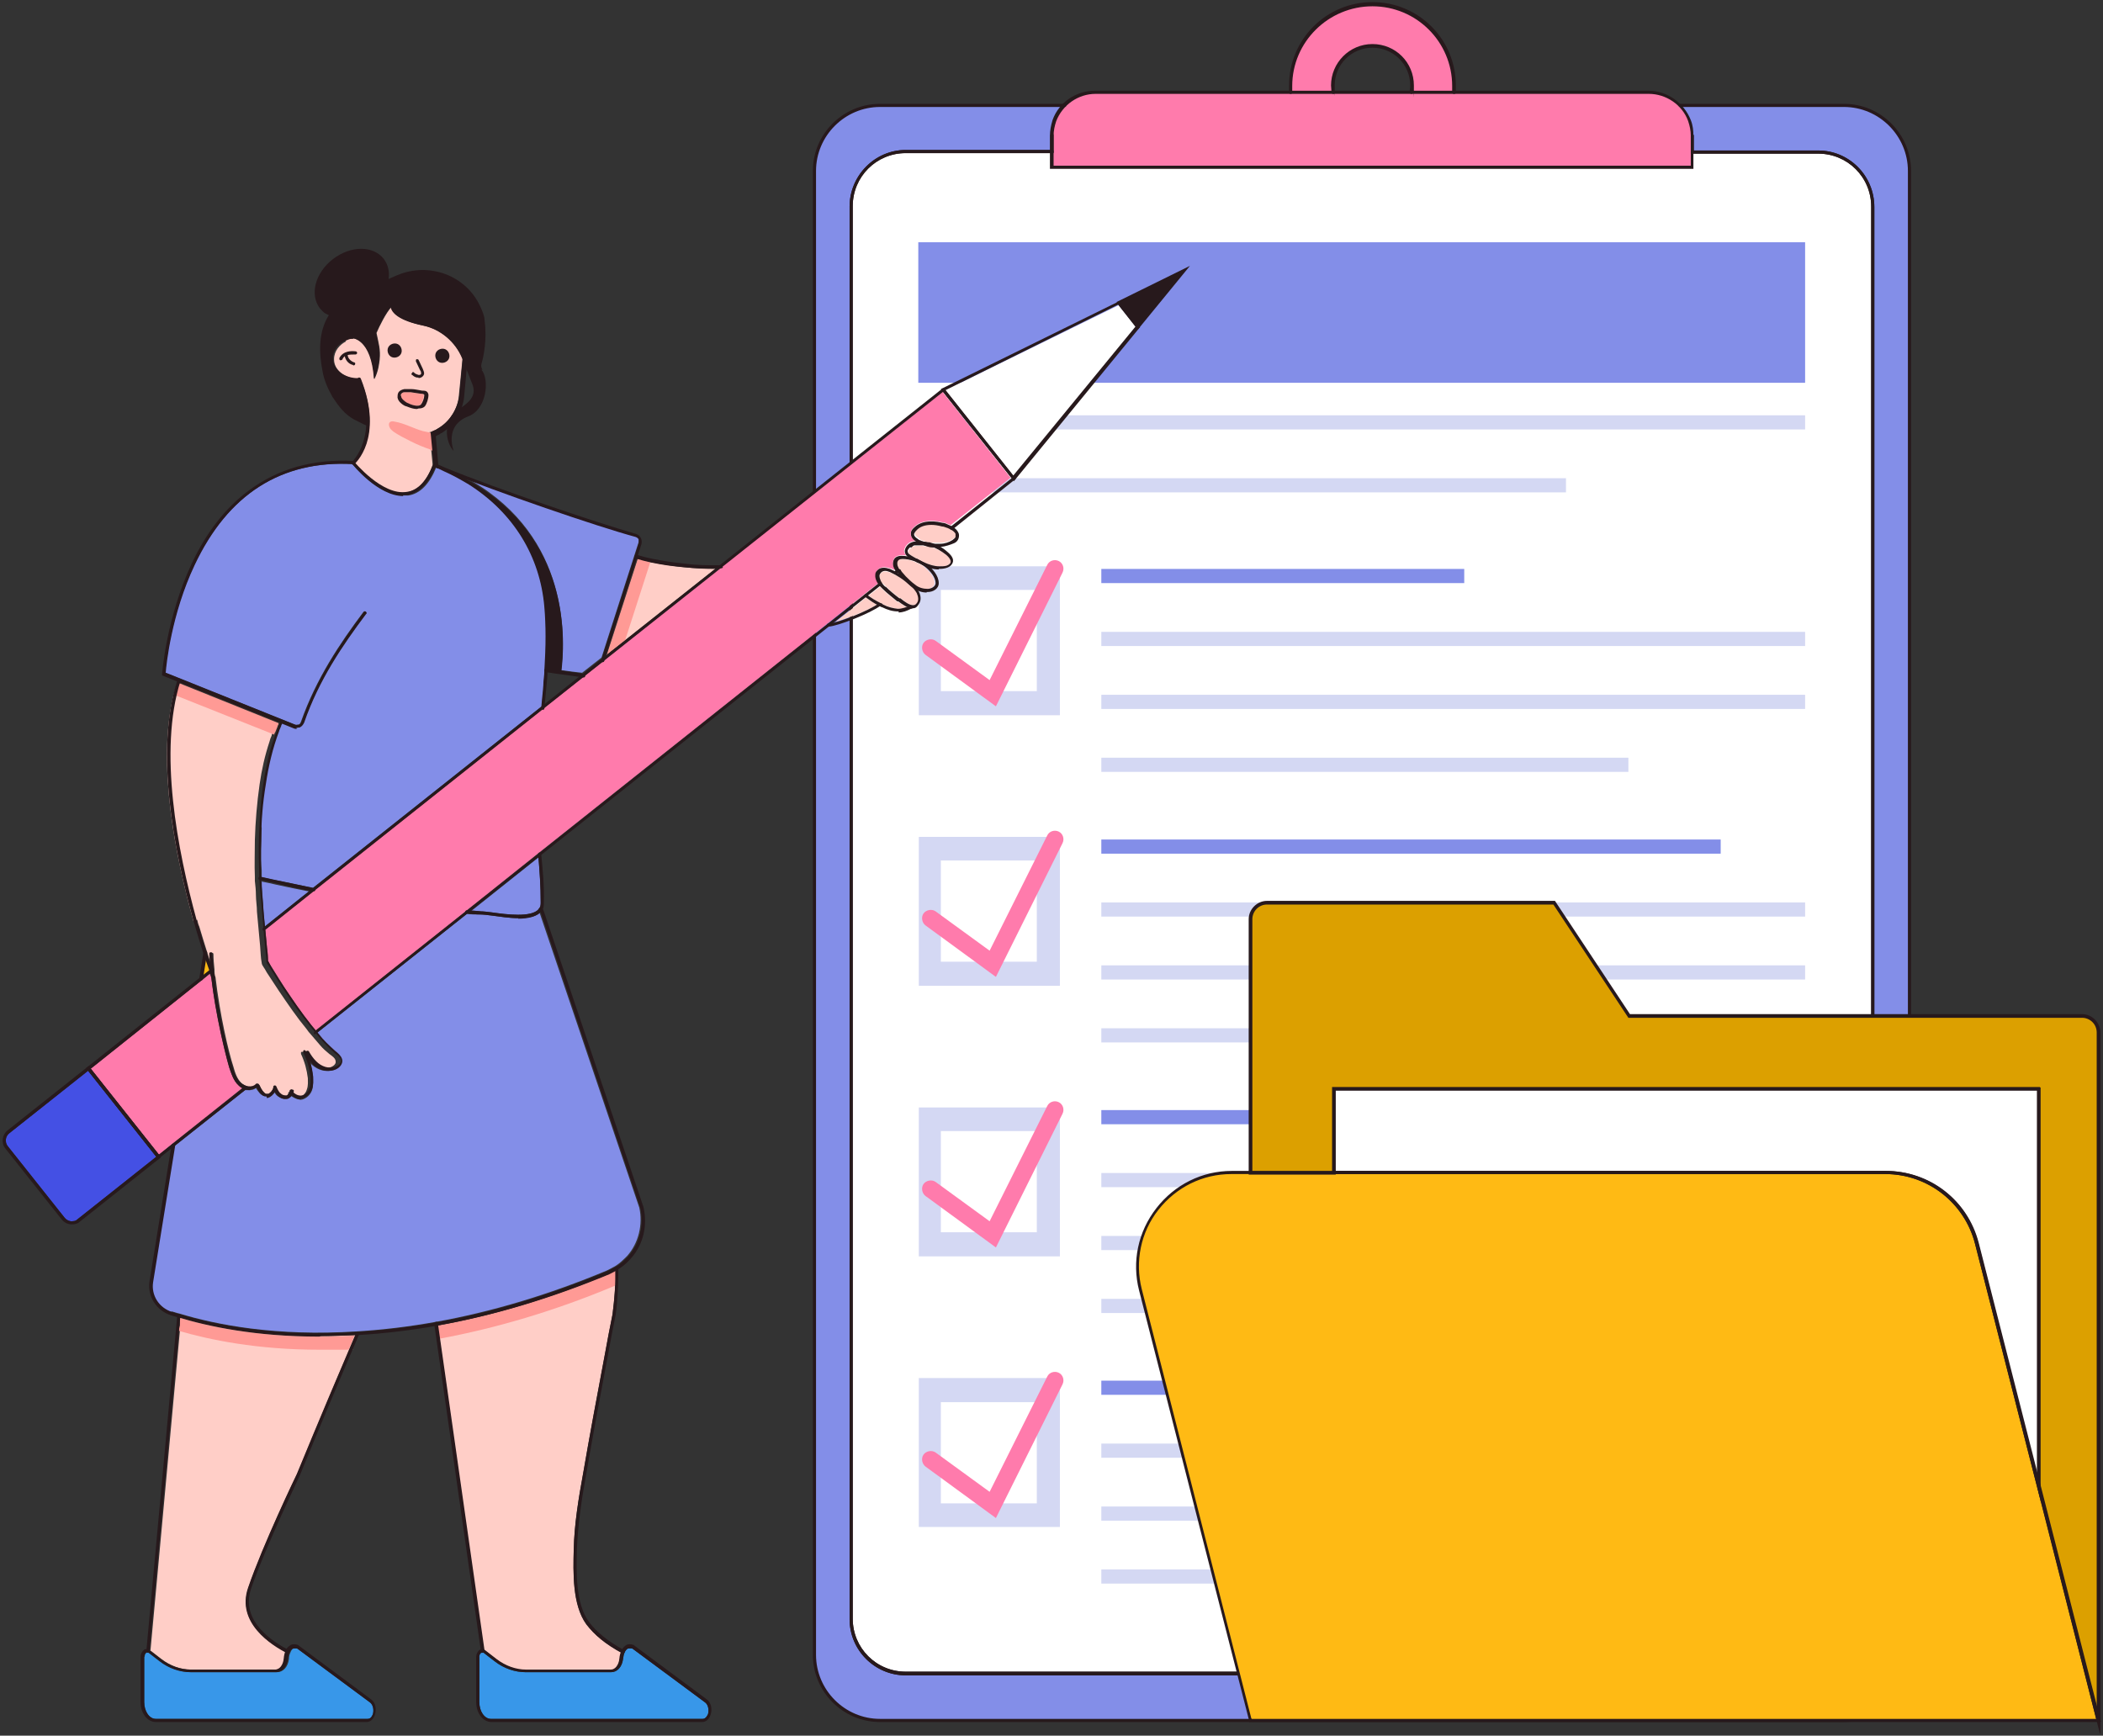 <?xml version="1.0" encoding="UTF-8"?>
<svg id="_圖層_2" data-name=" 圖層 2" xmlns="http://www.w3.org/2000/svg" version="1.1" viewBox="0 0 401 331">
  <rect x="0" y="0" width="401" height="331" fill="#333333" stroke="none"/>
  <defs>
    <style>
      .cls-1 {
        fill: #3897e9;
      }

      .cls-1, .cls-2, .cls-3, .cls-4, .cls-5, .cls-6, .cls-7, .cls-8, .cls-9, .cls-10, .cls-11 {
        stroke-width: 0px;
      }

      .cls-2 {
        fill: #27191c;
      }

      .cls-3 {
        fill: #4450e4;
      }

      .cls-4 {
        fill: #dca000;
      }

      .cls-5 {
        fill: #838ee8;
      }

      .cls-6 {
        fill: #ffcec7;
      }

      .cls-7 {
        fill: #fff;
      }

      .cls-8 {
        fill: #ff7bac;
      }

      .cls-9 {
        fill: #ffba14;
      }

      .cls-10 {
        fill: #ff9a95;
      }

      .cls-11 {
        fill: #d4d8f3;
      }
    </style>
  </defs>
  <g id="_圖層_1-2" data-name=" 圖層 1-2">
    <g>
      <g>
        <g>
          <g>
            <path class="cls-7" d="M357.1,39.4v269.4c0,5.8-4.7,10.4-10.4,10.4h-174c-5.8,0-10.4-4.7-10.4-10.4V39.4c0-5.8,4.7-10.4,10.4-10.4h174c5.8,0,10.4,4.7,10.4,10.4Z"/>
            <rect class="cls-5" x="175.1" y="46.2" width="169.1" height="26.8"/>
            <path class="cls-5" d="M351.6,20.1h-183.8c-6.9,0-12.5,5.6-12.5,12.5v283c0,6.9,5.6,12.5,12.5,12.5h183.8c6.9,0,12.5-5.6,12.5-12.5V32.6c0-6.9-5.6-12.5-12.5-12.5ZM321.9,23.1l.8,5.9h24c5.8,0,10.4,4.7,10.4,10.4v269.4c0,5.8-4.7,10.4-10.4,10.4h-174c-5.8,0-10.4-4.7-10.4-10.4V39.4c0-5.8,4.7-10.4,10.4-10.4h27.9l.9-5.9h120.4Z"/>
          </g>
          <path class="cls-8" d="M322.7,25.9v6h-122.1v-6c0-1,.2-2,.5-2.9,1.2-3.2,4.2-5.4,7.8-5.4h105.5c3.6,0,6.6,2.3,7.8,5.4.3.9.5,1.9.5,2.9Z"/>
          <path class="cls-8" d="M261.6.7c-8.6,0-15.6,7-15.6,15.6s7,15.6,15.6,15.6,15.6-7,15.6-15.6-7-15.6-15.6-15.6ZM261.6,23.8c-4.2,0-7.5-3.4-7.5-7.5s3.4-7.5,7.5-7.5,7.5,3.4,7.5,7.5-3.4,7.5-7.5,7.5Z"/>
          <g>
            <g>
              <path class="cls-11" d="M202.1,136.4h-26.9v-28.4h26.9v28.4ZM179.4,131.8h18.3v-19.3h-18.3v19.3Z"/>
              <path class="cls-8" d="M189.9,134.7l-13.4-9.8c-.7-.5-.9-1.6-.4-2.3.5-.7,1.6-.9,2.3-.4l10.3,7.5,11-22c.4-.8,1.4-1.1,2.2-.7.8.4,1.1,1.4.7,2.2l-12.7,25.5h0Z"/>
            </g>
            <rect class="cls-5" x="210" y="108.5" width="69.2" height="2.7"/>
            <rect class="cls-11" x="210" y="120.5" width="134.2" height="2.7"/>
            <rect class="cls-11" x="210" y="132.5" width="134.2" height="2.7"/>
            <rect class="cls-11" x="210" y="144.5" width="100.5" height="2.7"/>
          </g>
          <g>
            <g>
              <path class="cls-11" d="M202.1,188h-26.9v-28.4h26.9v28.4ZM179.4,183.4h18.3v-19.3h-18.3v19.3Z"/>
              <path class="cls-8" d="M189.9,186.3l-13.4-9.8c-.7-.5-.9-1.6-.4-2.3.5-.7,1.6-.9,2.3-.4l10.3,7.5,11-22c.4-.8,1.4-1.1,2.2-.7.8.4,1.1,1.4.7,2.2l-12.7,25.5h0Z"/>
            </g>
            <rect class="cls-5" x="210" y="160.1" width="118.1" height="2.7"/>
            <rect class="cls-11" x="210" y="172.1" width="134.2" height="2.7"/>
            <rect class="cls-11" x="210" y="184.1" width="134.2" height="2.7"/>
            <rect class="cls-11" x="210" y="196.1" width="74.1" height="2.7"/>
          </g>
          <g>
            <g>
              <path class="cls-11" d="M202.1,239.6h-26.9v-28.4h26.9v28.4ZM179.4,235h18.3v-19.3h-18.3v19.3Z"/>
              <path class="cls-8" d="M189.9,237.9l-13.4-9.8c-.7-.5-.9-1.6-.4-2.3.5-.7,1.6-.9,2.3-.4l10.3,7.5,11-22c.4-.8,1.4-1.1,2.2-.7.8.4,1.1,1.4.7,2.2l-12.7,25.5h0Z"/>
            </g>
            <rect class="cls-5" x="210" y="211.7" width="118.1" height="2.7"/>
            <rect class="cls-11" x="210" y="223.7" width="134.2" height="2.7"/>
            <rect class="cls-11" x="210" y="235.7" width="134.2" height="2.7"/>
            <rect class="cls-11" x="210" y="247.7" width="74.1" height="2.7"/>
          </g>
          <g>
            <g>
              <path class="cls-11" d="M202.1,291.2h-26.9v-28.4h26.9v28.4ZM179.4,286.7h18.3v-19.3h-18.3v19.3Z"/>
              <path class="cls-8" d="M189.9,289.5l-13.4-9.8c-.7-.5-.9-1.6-.4-2.3.5-.7,1.6-.9,2.3-.4l10.3,7.5,11-22c.4-.8,1.4-1.1,2.2-.7.8.4,1.1,1.4.7,2.2l-12.7,25.5h0Z"/>
            </g>
            <rect class="cls-5" x="210" y="263.3" width="118.1" height="2.7"/>
            <rect class="cls-11" x="210" y="275.3" width="134.2" height="2.7"/>
            <rect class="cls-11" x="210" y="287.3" width="134.2" height="2.7"/>
            <rect class="cls-11" x="210" y="299.3" width="74.1" height="2.7"/>
          </g>
          <g>
            <rect class="cls-11" x="175.1" y="79.2" width="169.1" height="2.7"/>
            <rect class="cls-11" x="175.1" y="91.2" width="123.5" height="2.7"/>
          </g>
        </g>
        <g>
          <g>
            <path class="cls-2" d="M346.7,319.5h-174c-5.9,0-10.7-4.8-10.7-10.7V39.4c0-5.9,4.8-10.8,10.7-10.8h27.9c.2,0,.3.1.3.3s-.1.3-.3.3h-27.9c-5.6,0-10.1,4.5-10.1,10.1v269.4c0,5.6,4.5,10.1,10.1,10.1h174c5.6,0,10.1-4.5,10.1-10.1V39.4c0-5.6-4.5-10.1-10.1-10.1h-24c-.2,0-.3-.1-.3-.3s.1-.3.3-.3h24c5.9,0,10.7,4.8,10.7,10.8v269.4c0,5.9-4.8,10.7-10.7,10.7h0Z"/>
            <path class="cls-2" d="M351.6,328.4h-183.8c-7.1,0-12.8-5.8-12.8-12.8V32.6c0-7.1,5.8-12.8,12.8-12.8h35.2c.2,0,.3.1.3.3s-.1.3-.3.3h-35.2c-6.7,0-12.2,5.5-12.2,12.2v283c0,6.7,5.5,12.2,12.2,12.2h183.8c6.7,0,12.2-5.5,12.2-12.2V32.6c0-6.7-5.5-12.2-12.2-12.2h-31.2c-.2,0-.3-.1-.3-.3s.1-.3.3-.3h31.2c7.1,0,12.8,5.8,12.8,12.8v283c0,7.1-5.8,12.8-12.8,12.8h0Z"/>
            <path class="cls-2" d="M346.7,319.5h-174c-5.9,0-10.7-4.8-10.7-10.7V39.4c0-5.9,4.8-10.8,10.7-10.8h27.6v-2.8c0-.2.1-.3.3-.3s.3.1.3.3v3.4h-28.2c-5.6,0-10.1,4.5-10.1,10.1v269.4c0,5.6,4.5,10.1,10.1,10.1h174c5.6,0,10.1-4.5,10.1-10.1V39.4c0-5.6-4.5-10.1-10.1-10.1h-24.3v-3.4c0-.2.1-.3.3-.3s.3.1.3.3v2.8h23.7c5.9,0,10.7,4.8,10.7,10.8v269.4c0,5.9-4.8,10.7-10.7,10.7h0Z"/>
          </g>
          <path class="cls-2" d="M323,32.2h-122.8v-6.3c0-1,.2-2,.5-3,1.2-3.4,4.5-5.6,8.1-5.6h105.5c3.6,0,6.8,2.3,8.1,5.6.4,1,.5,2,.5,3v6.3h0ZM200.9,31.6h121.5v-5.7c0-1-.2-1.9-.5-2.8-1.1-3.1-4.2-5.2-7.5-5.2h-105.5c-3.3,0-6.3,2.1-7.5,5.2-.3.9-.5,1.8-.5,2.8v5.7h0Z"/>
          <path class="cls-2" d="M254.2,17.9c-.1,0-.3-.1-.3-.3,0-.4-.1-.9-.1-1.3,0-4.3,3.5-7.9,7.9-7.9s7.9,3.5,7.9,7.9,0,.9-.1,1.3c0,.2-.2.3-.4.3-.2,0-.3-.2-.3-.4,0-.4.1-.8.1-1.2,0-4-3.2-7.2-7.2-7.2s-7.2,3.2-7.2,7.2,0,.8.1,1.2c0,.2,0,.3-.3.4h0ZM277.2,17.9h0c-.2,0-.3-.2-.3-.3,0-.4,0-.8,0-1.2,0-8.4-6.8-15.2-15.2-15.2s-15.3,6.8-15.3,15.2,0,.8,0,1.2c0,.2-.1.3-.3.3s-.3-.1-.3-.3c0-.4,0-.9,0-1.3,0-8.8,7.1-15.9,15.9-15.9s15.9,7.1,15.9,15.9,0,.9,0,1.3c0,.2-.1.3-.3.3h0Z"/>
        </g>
      </g>
      <g>
        <g>
          <path class="cls-1" d="M27.5,316v8.6c0,1.8,1,3.2,2.2,3.2h40.4c.7,0,.9-.7,1-.9.2-.7.1-1.7-.5-2.2l-13.9-10.3c-.3-.1-.6,0-.8,0l.2.2h0s0,0,0,0h0s-.2-.2-.2-.2c-.2.1-.4.4-.5.7-.2.4-.3.8-.3,1.3-.2,1.5-1.1,2.5-2.3,2.5h-16.2c0,0,0,0,0,0-2.1,0-4.2-.7-6-2.1l-2.2-1.7s0,0-.1,0c0,0-.2,0-.3,0-.2,0-.4.4-.4.8h0Z"/>
          <path class="cls-1" d="M91.4,316v8.6c0,1.8,1,3.2,2.2,3.2h40.4c.6,0,.9-.7,1-.9.2-.7.1-1.7-.5-2.2l-13.9-10.3c-.4-.1-.7,0-.9,0-.5.3-.8,1-.9,2-.2,1.5-1.1,2.5-2.3,2.5h-16.2c0,0,0,0,0,0-2.1,0-4.2-.7-6-2.1l-2.2-1.7c-.1,0-.2-.1-.4,0-.2,0-.4.4-.4.8h0Z"/>
          <path class="cls-6" d="M28.6,314.7s0,0,0,0l2.2,1.7c1.7,1.3,3.7,2,5.6,2h16.2c.8,0,1.5-.9,1.7-2.1,0-.5.1-.9.3-1.2-3.1-1.6-9.5-5.8-7.2-12.4,2.8-8.2,9.2-21.5,9.3-21.7,3.4-8.2,7.1-17.1,10-23.8.2-.4.3-.7.5-1.1.2-.5.4-1,.6-1.5-2.3.1-4.6.2-6.7.2-11.8,0-20.8-1.8-26.6-3.6v1.5c-.1,0-.2,1.1-.2,1.1l-5.6,60.9h0Z"/>
          <path class="cls-5" d="M89.7,91.7s0,0,0,0c0,0,0,0,.2,0,0,0,0,0,0,0,18.6,10.8,17.9,29.8,17.1,36.1,1.5.2,2.9.4,4,.5l3.7-2.9,7.1-22.1c0-.2,0-.5,0-.7-.1-.2-.3-.4-.6-.5-6.3-1.7-21-6.7-31.4-10.6h0Z"/>
          <path class="cls-6" d="M115.6,124.9l3.6-2.8,17.2-13.6c-1.9,0-3.8-.1-5.6-.3-2.1-.2-4.2-.5-6.2-.9-.2,0-.3,0-.5-.1-.8-.2-1.6-.4-2.4-.6l-5.9,18.3h0Z"/>
          <path class="cls-5" d="M89.9,173.7c.6,0,1.2,0,1.8.1.5,0,1.3.1,2.1.2,2.8.4,7.5,1,8.9-.6h0c0,0,0,0,0,0,0-.1.1-.2.2-.3.2-.3.2-.7.2-1.1,0-2.8-.2-5.6-.4-8.5l-12.8,10.2h0Z"/>
          <path class="cls-3" d="M1.5,218.6l10.8,13.6c.3.4.7.6,1.2.7.5,0,.9,0,1.3-.4l15-11.9-13-16.4-15,11.9c-.4.3-.6.7-.7,1.2,0,.5,0,.9.4,1.3h0Z"/>
          <polygon class="cls-7" points="180.3 74.4 192.4 89.7 193.3 90.7 216.6 62.3 213.3 58.2 180.3 74.4"/>
          <path class="cls-8" d="M17.3,203.8l13,16.4,2.6-2.1,13.3-10.6c-.3-.1-.5-.3-.7-.5-1-.9-1.4-2.3-1.8-3.4-.8-2.8-2.6-10.1-3.4-17.1l-.3-.8-1.6,1.3-21.2,16.9h0Z"/>
          <path class="cls-5" d="M49.9,157.9c-.1,2.7-.2,5.4,0,8.1,0,.4,0,.9,0,1.3,1.1.2,2.1.5,2.9.6,2.4.5,4.7,1,6.9,1.4l43.6-34.6c.1-1.3.3-2.7.4-4.1,0-.9.2-1.9.2-2.8h0c.3-4.8.3-8.6,0-12.1-.8-9.7-5.9-18-14.4-23.4-1.5-.9-3-1.8-4.7-2.5h0c-.6-.3-1.1-.5-1.6-.7-1.3,3.2-3.1,5.1-5.4,5.4-.3,0-.6,0-.9,0-4.5,0-9-5.2-9.7-6-13.6-.7-23.8,5.8-30.2,19.3-4.4,9.3-5.4,19-5.5,20.5l24.7,9.9c.2.1.5,0,.7,0s.4-.3.5-.6c2.9-8.2,7.4-14.9,11.9-20.9.1-.1.3-.2.4,0,.1.1.2.3,0,.4-4.5,6-9,12.6-11.8,20.7-.2.4-.4.7-.8.9-.2,0-.4.1-.7.1s-.4,0-.6-.1l-2.1-.9s0,0,0,0c0,.2-.2.4-.2.5-.2.4-.3.8-.5,1.1-.3.8-.6,1.5-.8,2.3-.5,1.6-.9,3.3-1.2,5-.7,3.6-1.1,7.2-1.2,10.9h0Z"/>
          <path class="cls-6" d="M37.6,175.4c.1.4.2.9.4,1.3.5,1.7,1,3.3,1.5,4.9h0c.1.4.4,1.1.7,2.1,0-.6,0-1.2-.1-1.7,0-.2.1-.3.3-.3.2,0,.3.1.3.3,0,.9.1,1.9.2,2.9h0c0,.5,0,1,.2,1.5h0c.8,7,2.5,14.3,3.4,17,.3,1.1.7,2.4,1.6,3.2.3.2.6.4,1,.6,0,0,0,0,0,0,.7.2,1.4.1,1.9-.4h0s0,0,.1,0c.2,0,.3,0,.4.2.4.9.8,1.4,1.2,1.6.2,0,.3,0,.5,0,.4-.2.8-.7.9-1.1h0s0,0,0,0c0,0,0,0,0,0,0,0,0,0,0,0,0,0,0,0,0,0,0,0,0,0,0,0h.2s0,0,.1,0c0,0,0,0,0,0s0,0,0,0,0,0,0,0c.2.5.5,1.1.8,1.3.3.3.6.4,1.1.4.3,0,.7-.5.7-.9h0s0,0,0,0h0s0,0,0,0c0,0,.1-.1.2-.1h.1s0,0,0,0c0,0,0,0,0,0,0,0,0,0,0,0,0,0,0,0,0,0,0,0,0,0,0,0,0,0,0,0,0,.1,0,.2.2.4.5.6.4.3,1,.4,1.3.3.6-.1,1.2-.7,1.4-1.4.3-.8.2-1.6.2-2.2-.2-1.6-.6-3.1-1.3-4.6h0c0-.1,0-.2,0-.3,0,0,0,0,0,0,0,0,0-.1.1-.1.1,0,.3,0,.4,0,0,0,0,0,0,0,0,0,0,0,0,0,0,0,0,0,0,0,.8,1.2,1.8,2.7,3.3,3,.6.1,1.3.1,1.9-.1.5-.2,1-.6.9-1.1,0-.6-.8-1.1-1.2-1.4-.6-.5-1.2-1-1.7-1.6-.6-.7-1.2-1.4-1.8-2.1h0c-.3-.3-.6-.7-.8-1-1.9-2.3-3.6-4.8-5.3-7.3-.7-1.1-1.4-2.1-2.1-3.2-.3-.4-.5-.9-.8-1.3-.2-.3-.4-.6-.4-.9-.2-1-.2-2.1-.3-3.2-.2-2.2-.4-4.4-.6-6.5,0-1.1-.2-2.2-.2-3.2,0-.9-.1-1.8-.2-2.7,0,0,0-.2,0-.2,0,0,0,0,0-.1,0-.2,0-.3,0-.5-.1-2.3,0-4.7,0-7,.1-3.5.4-7.1.9-10.6.4-2.8,1-5.5,1.9-8.2.1-.4.2-.7.4-1.1,0-.2.1-.4.2-.5.1-.3.3-.7.4-1,0-.2.2-.4.2-.5,0,0,0-.1,0-.2l-18.9-7.6c-.2.8-.5,1.6-.7,2.4-3,13,.4,30.2,3.9,42.8h0Z"/>
          <path class="cls-5" d="M32.8,250.1c.4.1.9.3,1.4.4,6.9,2.1,18.3,4.4,33.9,3.4h0c4.9-.3,9.9-.9,14.9-1.8h0c10.7-1.9,21.7-5.2,32.7-9.8.6-.3,1.2-.6,1.7-.9h0c.8-.5,1.5-1.2,2.2-1.9,2.2-2.5,3-6,2.3-9.2l-19-56.2c-.9.8-2.4,1-4.1,1s-3.6-.3-5.1-.5c-.8-.1-1.6-.2-2.1-.2-.8,0-1.7,0-2.6-.1l-28.6,22.7c.5.6,1,1.2,1.6,1.8.6.6,1.2,1.1,1.8,1.7.5.4,1,.9,1.2,1.5.4,1.3-1,2.1-2.1,2.2-1.4.2-2.7-.4-3.7-1.4.2.8.4,1.7.5,2.6,0,.7.1,1.6-.2,2.5-.3.9-1.1,1.6-1.9,1.8-.1,0-.2,0-.3,0-.5,0-1-.2-1.5-.5-.2-.1-.3-.2-.4-.4-.2.4-.6.7-1,.7-.1,0-.2,0-.3,0-.5,0-.9-.3-1.2-.5-.3-.2-.5-.6-.8-1-.2.4-.5.6-.9.8-.2.1-.4.2-.6.2s-.2,0-.3,0c-.6-.2-1-.7-1.5-1.5-.4.3-.8.4-1.3.4s-.5,0-.8,0l-13.5,10.7-4.2,25.9c-.4,2.5,1.1,4.9,3.6,5.7h0Z"/>
          <polygon class="cls-9" points="39.1 182 40.2 185.2 38.3 186.8 39.1 182"/>
          <path class="cls-5" d="M49.9,168c0,1.6.2,3.1.3,4.7,0,1.3.2,2.7.3,4l8.4-6.7c-2-.4-4.1-.8-6.3-1.3-.8-.2-1.8-.4-2.8-.6h0Z"/>
          <path class="cls-6" d="M159.3,118.6c2.2-.6,6.2-2.2,7.9-3.3-.7-.4-1.3-.8-2.1-1.3l-5.8,4.6h0Z"/>
          <path class="cls-6" d="M168.2,111.1c0,.1.2.2.3.3.1.1.2.2.4.4.9.9,1.9,1.7,2.7,2.3h.2c.6.6,1.5,1.2,2.2,1.3h0c.1,0,.2,0,.3,0,.3,0,.5-.2.7-.5.3-.5.2-1.1-.1-1.8-.2-.4-.5-.8-.9-1.1-.5-.4-.9-.7-1.3-1.1-.7-.6-1.4-1-2.1-1.3-.3-.2-.6-.3-.9-.4-.4-.2-.7-.2-1-.2s-.4,0-.6.2c-.3.2-.4.4-.4.7,0,.5.2,1.1.5,1.5h0Z"/>
          <path class="cls-6" d="M165.6,113.6c.8.6,1.5,1,2.3,1.4h0c.2,0,.4.2.5.3,1,.4,1.9.7,2.8.8.6,0,1.1-.1,1.7-.3-.6-.3-1.1-.7-1.6-1h-.2c-.8-.7-1.9-1.5-2.8-2.4h0c-.1-.1-.2-.2-.4-.4,0,0,0,0-.1-.1l-2.3,1.8h0Z"/>
          <path class="cls-6" d="M171.2,108.3c0,0,.1.2.2.3,0,0,0,0,.1.1h.1c.1.2.2.3.3.5.3.3.5.6.7.8l.3.3c.4.3.7.6,1.1.9,0,0,.2.2.2.2,0,0,0,0,.1.1.7.6,1.6.8,2.4.8.6,0,1.5-.4,1.5-1.1,0-1.1-1-2.3-2-3.1-.2-.2-.4-.3-.6-.4h0c-.3-.2-.6-.3-.8-.4,0,0,0,0,0,0-.9-.4-1.9-.7-2.8-.7h0c-.6,0-.9.2-1,.7,0,.3,0,.6.2.9Z"/>
          <path class="cls-6" d="M173.4,105.7c.4.3.8.5,1.3.8.2,0,.4.2.6.3h0c.3.1.5.3.8.4h0c1.1.5,2.1.8,3,.8s1.6,0,2.1-.6c.2-.4,0-.9-.8-1.6-.9-.7-1.9-1.2-2.9-1.5-.2,0-.4,0-.6-.1-.3,0-.7,0-1-.1-.1,0-.3,0-.4,0-.2,0-.4,0-.6,0s-.5,0-.7.1c-.2,0-.4.2-.6.4-.2.2-.3.3-.4.5-.1.4.1.7.3.8h0Z"/>
          <path class="cls-6" d="M175.4,102.9c.2,0,.4.2.6.2.3.1.6.2.9.3h0c.2,0,.4,0,.6.1h0c.1,0,.3,0,.4,0,.5,0,1,0,1.5,0,.8,0,1.7-.3,2.3-.7s.5-.4.6-.6c0-.2,0-.4,0-.6-.2-.4-.6-.7-1-.9h0c-.2,0-.3-.2-.5-.2-.4-.1-.7-.3-1.1-.3-.7-.2-1.4-.3-2-.3-1.2,0-2.2.4-2.9,1.1-.2.2-.3.4-.4.6-.1.6.8,1,1,1.2h0Z"/>
          <path class="cls-8" d="M50.6,177.4c.2,2,.4,4,.5,5.9h0s0,0,0,0c0,0,.1.2.2.3.2.4.5.9.8,1.3.7,1.1,1.3,2.1,2,3.2,1.7,2.6,3.4,5.1,5.3,7.5l.8.9,28.7-22.8h0s13.9-11.1,13.9-11.1h0l55-43.7,9.7-7.7c-.3-.5-.6-1.2-.5-1.7,0-.5.3-.8.7-1.1.5-.3,1.2-.3,2.1,0,.2,0,.5.2.7.3h.1c0,0,0-.2,0-.2-.2-.3-.4-.8-.3-1.4.1-.8.7-1.2,1.6-1.2.3,0,.6,0,.9,0-.4-.4-.5-.9-.3-1.3.1-.3.3-.6.5-.8.2-.2.5-.4.8-.5.3-.1.6-.2.9-.1-.8-.5-1.2-1.1-1-1.7,0-.3.2-.6.5-.9,1.2-1.2,3-1.6,5.5-1,.4,0,.8.2,1.2.4.1,0,.2,0,.3.2l11.5-9.1-13-16.4-42.4,33.6h0s0,0,0,0l-22.1,17.6h0c0,.2-.2.3-.3.3h0l-3.6,2.8-7.7,6.1h0l-43.8,34.8h0l-9.3,7.4h0Z"/>
          <path class="cls-6" d="M83.4,252.8l.2,1.5.2,1,8.4,59.3c.1,0,.2,0,.3.2l2.2,1.7c1.7,1.3,3.7,2,5.6,2h16.2c.8,0,1.5-.9,1.7-2.1,0-.5.2-.9.3-1.2-3.1-1.7-5.2-3.5-6.7-5.4-2.7-3.7-2.5-10-2.4-14.2.1-4.8.9-9.7,1.8-14.6,1.2-7,2.6-14.5,4.2-23,.4-2.3.9-4.8,1.4-7.3.2-1.8.4-3.6.5-5.4,0-.4,0-.8,0-1.2,0-.6,0-1.1,0-1.7-.4.3-.9.5-1.4.7-11,4.6-21.9,7.9-32.6,9.8h0Z"/>
          <path class="cls-6" d="M65.8,64.9c.4-.2.9-.3,1.4-.4h0c.4,0,3.7.4,4.2,7.8.8-1.6.9-3,1-3.7.2-2-.2-3.1-.6-5.1.6-1.4,1.8-3.8,2.8-4.9.2,1,1.4,2.5,6.2,3.5,0,0,0,0,0,0,3.3.7,6.1,3.1,7.4,6.2l-.7,7.1c-.2,2.6-1.8,5.1-4.1,6.4-.2,0-.3.2-.5.3-.2,0-.4.2-.5.2,0,0-.2,0-.3.1h-.2c0,0,.6,6.3.6,6.3-1.2,3.2-2.9,4.9-5,5.2-4.2.7-8.9-4.5-9.9-5.6.4-.5,1.5-1.7,2.2-3.8.8-2.4,1.3-6.6-1.1-12.3h0s0,0,0,0h0s0,0,0,0c0,0,0,0,0,0,0,0,0,0,0,0,0,0,0,0,0,0s0,0,0,0c0,0,0,0-.1,0h0c-1.3.1-2.8-.3-3.7-1.2-.8-.7-1.2-1.5-1.2-2.5,0-1.6,1.1-2.8,2.3-3.4h0Z"/>
          <path class="cls-10" d="M82.3,82.7l.3,3.3c-.1,0-.5-.2-.6-.3-1.2-.4-2.4-.9-3.6-1.5-1.2-.6-2.4-1.2-3.4-1.9-.2-.2-.4-.3-.6-.6-.2-.3-.3-.7-.2-1,.2-.4.7-.4,1-.3,1.9.3,3.6,1.3,5.4,1.8.5.1.9.2,1.4.3.2,0,.3,0,.5,0,0,0-.2,0-.3.1h0Z"/>
          <path class="cls-10" d="M76.4,75.6c0,.4.6.9,1.1,1.2.8.4,2.2.9,2.7.3.3-.4.6-1.2.6-1.7,0-.2,0-.2-.4-.3,0,0-.1,0-.2,0-.7-.1-1.3-.2-2-.3h-.2c-.2,0-.4,0-.6,0s-.2,0-.3,0c-.3,0-.5.2-.6.3-.1.2-.1.3,0,.5h0Z"/>
          <path class="cls-10" d="M116,243c-11,4.6-21.9,7.9-32.6,9.8l.2,1.5.2,1h0c10.8-2,22-5.3,33.2-10,.1,0,.2-.1.4-.2,0-.4,0-.8,0-1.2,0-.6,0-1.1,0-1.7-.4.3-.9.5-1.4.7Z"/>
          <path class="cls-10" d="M34.1,253.8c5.8,1.7,14.9,3.6,26.8,3.6s3.7,0,5.6-.1c.2-.4.3-.7.5-1.1.2-.5.4-1,.6-1.5-2.3.1-4.6.2-6.7.2-11.8,0-20.8-1.8-26.6-3.6v1.5c-.1,0-.2,1.1-.2,1.1h0Z"/>
          <path class="cls-10" d="M115.6,124.9l3.6-2.8,4.8-14.9c-.8-.2-1.6-.4-2.4-.6l-5.9,18.3h0Z"/>
          <path class="cls-10" d="M33.7,132.7l18.6,7.4c0-.2.1-.4.2-.5.1-.3.3-.7.4-1,0-.2.2-.4.2-.5,0,0,0-.1,0-.2l-18.9-7.6c-.2.8-.5,1.6-.7,2.4h0Z"/>
        </g>
        <g>
          <g>
            <path class="cls-2" d="M84.4,66.5c-.7,0-1.4.5-1.4,1.3,0,.7.5,1.4,1.3,1.4.7,0,1.4-.5,1.4-1.3,0-.7-.5-1.4-1.3-1.4Z"/>
            <path class="cls-2" d="M75.3,65.5c-.7,0-1.4.5-1.4,1.3,0,.7.5,1.4,1.3,1.4.7,0,1.4-.5,1.4-1.3,0-.7-.5-1.4-1.3-1.4Z"/>
            <path class="cls-2" d="M92,70.5c-.2-.3-.3-.7-.2-1.1.4-1.3,1.1-4.6.6-8.3,0-.8-.4-1.7-.8-2.6-2.7-6-9.8-8.6-15.9-6l-1.6.7c.2-1.4-.1-2.7-.9-3.8-2-2.6-6.3-2.6-9.7,0-3.4,2.6-4.5,6.8-2.5,9.4.3.3.6.7.9.9l.8.4c-2,3.2-1.9,7.1-1.2,10.7.3,1.7,1,3.3,1.9,4.9,1.2,1.8,2.2,3.2,4.1,4.3.1,0,1.9,1,2.5,1.2l.2-.5s-.2-4.2-.5-4.9l-.9-2.8c0-.2-.2-.5-.2-.7,0,0-.6,0-.7,0-.5,0-1,0-1.5-.2-.7-.2-1.3-.6-1.8-1.1-.2-.3-.5-.6-.7-.9-.2-.4-.4-.7-.5-1.2-.2-.8,0-1.7.3-2.4.4-.8,1.2-1.5,2.1-1.9.2-.1.5-.2.7-.3,0,0,.5,0,.7-.1v.3c-.1,0,3.6,0,4.1,7.8.8-1.6.9-3,1-3.7.2-2-.2-3.1-.6-5.1.6-1.4,1.8-3.8,2.8-4.9.2,1,1.4,2.5,6.2,3.5,0,0,0,0,0,0,3.3.7,6.1,3.1,7.4,6.2.7,1.7,1.3,3.3,1.9,4.8,1.1,2.5-.8,3.8-2.7,5.1-2.8,1.8-2.5,6-.8,7.8,0-.1-1.9-4.8,2.8-6.6,3.5-1.3,4.1-7,2.5-8.9h0Z"/>
            <path class="cls-2" d="M89.6,91.7v.4c8,5.1,13.7,13.1,14.5,23.7.3,4,.2,8.1,0,12.2.9.1,1.9.3,2.9.4.8-6,1.9-25.7-17.4-36.6Z"/>
          </g>
          <g>
            <path class="cls-2" d="M83,89c-.2,0-.3-.1-.3-.3l-.6-6.3h.2c0-.1.2-.2.2-.2h0c.2,0,.3-.2.5-.2.2,0,.3-.2.5-.3,2.3-1.3,3.8-3.8,4.1-6.4l1-10.9c.2-2.3-.4-4.6-1.7-6.5h0c0,0,0-.2-.1-.2-1.2-1.6-2.8-2.8-4.7-3.5-.2,0-.3-.1-.5-.2s-.3,0-.5-.1c0,0-.2,0-.3,0-.3,0-.6-.2-.9-.2-.2,0-.4,0-.6,0-.2,0-.3,0-.5,0-.6,0-1.3,0-1.9,0,0,0-.2,0-.3,0-.2,0-.3,0-.5,0h-.2c-.1,0-.2.1-.4.1,0,0-.1,0-.2,0-.2,0-.3,0-.5.2,0,0-.2,0-.2,0-.2,0-.3.1-.4.2-.2,0-.3.1-.4.2-.2.1-.4.2-.6.4-.2.1-.4.3-.6.4-.1,0-.3.2-.4.3-.3.2-.5.5-.8.7-.2.2-.4.4-.7.7-1.8,2-3,4.6-3.2,7.4,0,.2-.2.3-.3.3-.2,0-.3-.2-.3-.3.3-2.9,1.5-5.6,3.4-7.7.2-.2.4-.5.7-.7.3-.2.5-.5.8-.7.1-.1.3-.2.4-.3.2-.2.4-.3.7-.4.2-.1.4-.3.7-.4.2,0,.3-.2.5-.2s.3-.1.5-.2c0,0,.2,0,.2,0,.2,0,.4-.1.5-.2,0,0,.1,0,.2,0,.1,0,.3,0,.4,0h.2c.2,0,.4-.1.6-.1,0,0,.2,0,.3,0,.7,0,1.3,0,2,0,.2,0,.3,0,.5,0,.2,0,.4,0,.7,0,.3,0,.6.1,1,.2,0,0,.2,0,.3,0,.2,0,.3,0,.5.2.2,0,.3.1.5.2,2,.7,3.7,2,5,3.7,0,0,0,.1.2.2h0c1.4,2,2,4.5,1.8,6.9l-1,10.9c-.3,2.8-1.9,5.4-4.3,6.9-.2,0-.3.2-.5.3-.2,0-.4.2-.6.3h0s0,0,0,0l.5,5.8c0,.2-.1.3-.3.3h0Z"/>
            <path class="cls-2" d="M79.5,78c-1,0-2.1-.6-2.3-.6-.4-.2-1.3-.8-1.4-1.6,0-.3,0-.7.2-1,.2-.3.6-.5,1.1-.6h0c.3,0,.7,0,1.1,0h.2c.7,0,1.4.2,2.1.3,0,0,.1,0,.2,0,.4,0,.9.1,1,.8,0,.7-.3,1.7-.7,2.2-.3.3-.7.4-1.2.4h0ZM77.4,74.8c0,0-.2,0-.3,0-.3,0-.5.2-.6.3-.1.2-.1.3,0,.5,0,.4.6.9,1.1,1.2.8.4,2.2.9,2.7.3.3-.4.6-1.2.6-1.7,0-.2,0-.2-.4-.3,0,0-.1,0-.2,0-.7-.1-1.3-.2-2-.3h-.2c-.2,0-.4,0-.6,0h0ZM77,74.5h0Z"/>
            <path class="cls-2" d="M68.1,72.6c-1.4,0-2.8-.5-3.8-1.4-.9-.8-1.4-1.8-1.4-2.9,0-1.6,1-3.2,2.7-4,.5-.2,1-.4,1.6-.4.2,0,.3.1.3.3s-.1.3-.3.4c-.5,0-.9.2-1.4.4-1.2.5-2.4,1.8-2.3,3.4,0,.9.5,1.8,1.2,2.5,1,.8,2.4,1.3,3.7,1.2.2,0,.3.1.3.3,0,.2-.1.3-.3.3-.2,0-.3,0-.4,0h0Z"/>
            <path class="cls-2" d="M29.7,328.4c-1.6,0-2.9-1.7-2.9-3.8v-8.6c0-.6.3-1.1.7-1.4.3-.2.7-.1,1,.1l2.2,1.7c1.7,1.3,3.7,2,5.6,2h16.2c.8,0,1.5-.9,1.6-2.1.1-1.2.5-2.1,1.2-2.5.4-.3,1-.3,1.5-.1h0s14,10.4,14,10.4c.9.7,1,2,.7,2.9-.3.9-.9,1.4-1.6,1.4H29.7s0,0,0,0ZM29.7,328.1h0ZM28,315.2s-.1,0-.1,0c-.2.1-.4.4-.4.8v8.6c0,1.8,1,3.2,2.2,3.2h40.4c.7,0,.9-.7,1-.9.2-.7.1-1.7-.5-2.2l-13.9-10.3c-.4-.1-.7,0-.9,0-.5.3-.8,1-.9,2-.2,1.5-1.1,2.5-2.3,2.5h-16.2c0,0,0,0,0,0-2.1,0-4.2-.7-6-2.1l-2.2-1.7c0,0-.1,0-.2,0h0Z"/>
            <path class="cls-2" d="M93.7,328.4c-1.6,0-2.9-1.7-2.9-3.8v-8.6c0-.6.3-1.1.7-1.4.3-.2.7-.1,1,.1l2.2,1.7c1.7,1.3,3.7,2,5.6,2h16.2c.8,0,1.5-.9,1.6-2.1.1-1.2.6-2.1,1.2-2.5.4-.3,1-.3,1.5-.1h0s14,10.4,14,10.4c.9.7,1,2,.7,2.9-.3.9-.9,1.4-1.6,1.4h-40.4s0,0,0,0ZM93.7,328.1h0ZM92,315.2s0,0-.2,0c-.2.1-.4.4-.4.8v8.6c0,1.8,1,3.2,2.2,3.2h40.4c.6,0,.9-.7,1-.9.2-.7.1-1.7-.5-2.2l-13.9-10.3c-.4-.1-.7,0-.9,0-.5.3-.8,1-.9,2-.2,1.5-1.1,2.5-2.3,2.5h-16.2c0,0,0,0,0,0-2.1,0-4.2-.7-6-2.1l-2.2-1.7c0,0-.2,0-.2,0h0Z"/>
            <path class="cls-2" d="M28.2,315.2h0c-.2,0-.3-.2-.3-.3l5.9-64c0-.2.2-.3.3-.3.2,0,.3.2.3.3l-5.9,64c0,.2-.1.3-.3.3h0Z"/>
            <path class="cls-2" d="M60.9,254.9c-12.1,0-21.1-1.9-27-3.7-.5-.1-1-.3-1.4-.4-2.7-.9-4.4-3.6-4-6.4l4.2-26c0-.2.2-.3.4-.3.2,0,.3.2.3.4l-4.2,26c-.4,2.5,1.1,4.9,3.6,5.7.4.1.9.3,1.4.4,6.9,2.1,18.4,4.4,34,3.4,4.9-.3,9.9-.9,14.9-1.8,10.7-1.9,21.7-5.2,32.7-9.8.6-.3,1.2-.6,1.8-.9.8-.5,1.5-1.2,2.2-1.9,2.2-2.5,3-6,2.3-9.2l-19.1-56.7c0-.2,0-.3.2-.4.2,0,.3,0,.4.2l19.1,56.7h0c.8,3.5,0,7.1-2.4,9.8-.7.8-1.4,1.4-2.3,2-.6.4-1.2.7-1.8,1-11.1,4.6-22.1,7.9-32.8,9.8-5,.9-10.1,1.5-15,1.8-2.5.1-4.9.2-7.2.2h0Z"/>
            <path class="cls-2" d="M38.3,187h0c-.2,0-.3-.2-.3-.4l.8-5c0-.2.2-.3.4-.3.2,0,.3.2.3.4l-.8,5c0,.1-.2.3-.3.3Z"/>
            <path class="cls-2" d="M65,68.7s0,0-.1,0c-.2,0-.2-.3-.2-.4.7-1.4,2.3-1.4,3.1-1.3.2,0,.3.2.3.3,0,.2-.2.3-.3.3-1.2,0-2.1,0-2.5.9,0,.1-.2.2-.3.2Z"/>
            <path class="cls-2" d="M67.3,69.6s0,0,0,0c-.9-.2-1.5-1-1.6-1.9,0-.2,0-.3.3-.3.2,0,.3,0,.3.3,0,.6.6,1.2,1.2,1.4.2,0,.3.2.2.4,0,.1-.2.2-.3.2Z"/>
            <path class="cls-2" d="M79.8,72c0,0-.1,0-.2,0-.4,0-.8-.3-1-.5-.2,0-.2-.3,0-.4,0-.2.3-.2.4,0,.2.2.5.3.8.4.2,0,.4,0,.5-.2,0-.2,0-.5-.2-.7l-.8-1.7c0-.2,0-.3.1-.4.2,0,.3,0,.4.1l.8,1.7c.1.3.4.8.2,1.2-.2.4-.6.6-1,.6h0Z"/>
            <path class="cls-2" d="M67.3,88.6c0,0-.2,0-.2-.1-.1-.1,0-.3,0-.4h0c0,0,5.4-4.9,1.1-15.7,0-.2,0-.3.2-.4.2,0,.3,0,.4.2,2.3,5.8,1.9,9.9,1.1,12.4-.9,2.7-2.3,3.9-2.4,4,0,0-.1,0-.2,0h0Z"/>
            <path class="cls-2" d="M92,315.2c-.2,0-.3-.1-.3-.3l-8.9-62.4c0-.2,0-.3.3-.4s.3.1.4.3l8.9,62.4c0,.2,0,.3-.3.4h0Z"/>
            <path class="cls-2" d="M54.9,315.3s0,0-.1,0c-3-1.5-9.8-5.8-7.5-12.5,2.8-8.2,9.2-21.5,9.3-21.7,3.9-9.5,8.3-19.9,11.3-26.9,0-.2.2-.2.4-.2.2,0,.2.2.2.4-3,7-7.4,17.3-11.3,26.9,0,.1-6.5,13.5-9.3,21.6-2.2,6.3,4.3,10.3,7.2,11.8.2,0,.2.3.1.4,0,.1-.2.2-.3.2h0Z"/>
            <path class="cls-2" d="M118.9,315.3c0,0,0,0-.2,0-3.2-1.7-5.4-3.5-6.9-5.6-2.7-3.7-2.5-10-2.4-14.2.1-4.8.9-9.7,1.8-14.6,1.2-7,2.6-14.5,4.2-23,.4-2.3.9-4.8,1.4-7.3.4-2.9.6-5.9.5-8.8,0-.2.1-.3.3-.3h0c.2,0,.3.1.3.3,0,3-.1,6-.5,8.9-.5,2.5-1,5-1.4,7.3-1.6,8.5-3,16-4.2,23-.9,4.9-1.6,9.7-1.8,14.5-.1,4.1-.3,10.3,2.3,13.8,1.4,1.9,3.6,3.7,6.7,5.4.2,0,.2.3.1.4,0,.1-.2.2-.3.2h0Z"/>
            <path class="cls-2" d="M40.7,186.7c-.1,0-.2,0-.3-.2l-.4-1.2c-.6-1.6-1-2.9-1.2-3.4-.5-1.6-1-3.2-1.5-4.9-.1-.4-.2-.9-.4-1.3-3.8-13.6-7.4-32.6-3.1-45.9,0-.1.2-.2.3-.2s.3.1.3.3h0c-4.2,13.3-.6,32.1,3.1,45.6.1.4.2.9.4,1.3.5,1.7,1,3.3,1.5,4.9.2.5.6,1.8,1.2,3.4l.4,1.3c0,.2,0,.3-.2.4,0,0,0,0,0,0h0Z"/>
            <path class="cls-2" d="M56.6,139c-.2,0-.4,0-.6-.1l-25.1-10.1v-.2c0-.1.8-10.7,5.6-21,2.8-6,6.5-10.8,11-14.1,5.5-4.1,12.2-6,19.9-5.6.2,0,.3.2.3.3,0,.2-.2.3-.3.3-13.7-.8-23.9,5.7-30.3,19.3-4.4,9.3-5.4,19-5.5,20.5l.8.3,23.9,9.6c.2.1.5,0,.7,0s.4-.3.5-.6c2.9-8.2,7.4-14.9,11.9-20.9,0-.1.3-.2.4,0,.1,0,.2.3,0,.4-4.5,6-9,12.6-11.8,20.7-.2.4-.4.7-.8.9-.2,0-.4.1-.7.1h0Z"/>
            <path class="cls-2" d="M121.2,106.5c1.9.6,3.9,1,5.9,1.3,2.1.3,4.3.5,6.4.6,1.2,0,2.5,0,3.7,0s.4-.6,0-.6c-2.2,0-4.3,0-6.5-.3-2.1-.2-4.1-.5-6.1-.9-1.1-.2-2.2-.5-3.2-.8-.4-.1-.6.5-.2.6h0Z"/>
            <path class="cls-2" d="M158,119.5c-.2,0-.3-.1-.3-.3,0-.2.1-.3.3-.3,1.6,0,7.8-2.5,9.5-3.8.1-.1.3,0,.4,0s0,.3,0,.4c-1.8,1.4-8.1,3.9-9.9,4,0,0,0,0,0,0Z"/>
            <path class="cls-2" d="M111.2,129.2h0c-1.2-.2-2.7-.4-4.2-.6-1-.1-1.9-.3-2.9-.4-.2,0-.3-.2-.3-.4,0-.2.2-.3.4-.3.9.1,1.9.3,2.9.4,1.5.2,3,.4,4.2.6.2,0,.3.2.3.4,0,.2-.2.3-.3.3h0Z"/>
            <path class="cls-2" d="M115,126.3c-.2,0-.3-.1-.3-.3h0c0,0,0-.3,0-.3l7.1-22.1c0-.2,0-.5,0-.7-.1-.2-.3-.4-.6-.5-7.4-2-26.3-8.5-36.4-12.6h0c-.7-.3-1.3-.6-1.9-.8-.1,0-.2-.2-.2-.3s.1-.3.3-.3h.1c.6.3,1.2.5,1.8.8h0c10,4.1,29,10.5,36.3,12.6.4.1.8.4,1,.8.2.4.2.8.1,1.2l-7.1,22.3c0,.1-.2.2-.3.2h0Z"/>
            <path class="cls-2" d="M76.9,94.6c-4.8,0-9.6-5.9-9.8-6.2-.1-.1,0-.3,0-.4s.3,0,.4,0c0,0,5.4,6.6,10.1,5.8,2.1-.3,3.8-2.1,5-5.3,0-.2.2-.2.4-.2.2,0,.2.2.2.4-1.3,3.4-3.2,5.3-5.5,5.7-.3,0-.6,0-.9,0h0Z"/>
            <path class="cls-2" d="M98.9,175.1c-1.7,0-3.6-.3-5.1-.5-.8-.1-1.6-.2-2.1-.2-.9,0-1.8-.1-2.7-.2-.2,0-.3-.2-.3-.3,0-.2.2-.3.3-.3.9,0,1.8.1,2.7.2.5,0,1.3.1,2.1.2,2.8.4,7.5,1,8.9-.6h0c0-.1.1-.2.2-.3.2-.3.2-.7.2-1.1,0-3-.2-6-.5-9.1,0-.2.1-.3.3-.3.2,0,.3.1.3.3.3,3.1.6,6.1.5,9.2,0,.4,0,.9-.2,1.3,0,.1-.1.2-.2.3h0c-.8,1.1-2.6,1.5-4.5,1.5Z"/>
            <path class="cls-2" d="M103.5,135.3h0c-.2,0-.3-.2-.3-.3.1-1.4.3-2.8.4-4.3,0-.9.2-1.9.2-2.8.3-4.8.3-8.6,0-12.1-.8-9.7-5.9-18-14.4-23.4-1.5-.9-3.1-1.8-4.7-2.5h0c-.6-.3-1.2-.6-1.8-.8-.1,0-.2-.2-.2-.3s.1-.3.3-.3h.1c.6.2,1.2.5,1.8.8h0c1.7.8,3.3,1.6,4.8,2.6,8.7,5.5,13.9,14,14.7,23.9.3,3.6.3,7.4,0,12.2,0,.9-.1,1.9-.2,2.8-.1,1.4-.3,2.9-.4,4.3,0,.2-.2.3-.3.3h0Z"/>
            <path class="cls-2" d="M59.7,170h0c-2.2-.4-4.5-.9-7-1.5-1.3-.3-2.2-.5-3.2-.7h0c-.2,0-.3-.2-.2-.4,0-.2.2-.3.4-.2h0c.9.2,1.9.4,3.2.7,2.5.5,4.8,1,7,1.5.2,0,.3.2.2.4,0,.1-.2.2-.3.2h0Z"/>
            <g>
              <path class="cls-2" d="M30.2,221.1l-13.8-17.4,23.9-19c.1-.1.3,0,.4,0,.1.1,0,.3,0,.4l-2.2,1.8-21.2,16.9,13,16.4,16.4-13c.1-.1.3,0,.4,0,.1.1,0,.3,0,.4l-16.9,13.4h0Z"/>
              <path class="cls-2" d="M50.3,177.5c0,0-.2,0-.2-.1-.1-.1,0-.3,0-.4l9.4-7.5,43.8-34.8,33.8-26.8,42.6-33.8c.1-.1.3,0,.4,0s0,.3,0,.4l-68.7,54.5-7.7,6.1-43.8,34.8-9.4,7.5c0,0-.1,0-.2,0h0Z"/>
              <path class="cls-2" d="M170.7,109.5c0,0-.2,0-.2-.1-.1-.1,0-.3,0-.4l.5-.4c.1-.1.3,0,.4,0s0,.3,0,.4l-.5.4c0,0-.1,0-.2,0h0Z"/>
              <path class="cls-2" d="M181.4,101c0,0-.2,0-.2-.1-.1-.1,0-.3,0-.4l11.7-9.3-13.2-16.6c-.1-.1,0-.3,0-.4s.3,0,.4,0l13.6,17.1-12.1,9.7c0,0-.1,0-.2,0h0Z"/>
              <path class="cls-2" d="M60.1,197.3c0,0-.2,0-.2-.1-.1-.1,0-.3,0-.4l42.9-34.1,64.9-51.6c.1-.1.3,0,.4,0s0,.3,0,.4l-107.8,85.6c0,0-.1,0-.2,0h0Z"/>
              <path class="cls-2" d="M13.7,233.5c-.7,0-1.4-.3-1.9-.9l-10.8-13.6c-.8-1-.6-2.6.4-3.4l15.5-12.3,13.8,17.4-15.5,12.3c-.4.4-1,.5-1.5.5h0ZM16.8,204.2l-15,11.9c-.8.6-.9,1.7-.3,2.5l10.8,13.6c.3.4.7.6,1.2.7.5,0,.9,0,1.3-.4l15-11.9-13-16.4h0Z"/>
              <path class="cls-2" d="M217,62.8l-4.1-5.2,14-6.9-9.9,12.1h0ZM213.8,57.9l3.1,3.9,7.6-9.2-10.7,5.3h0Z"/>
              <path class="cls-2" d="M193.3,91.7l-13.9-17.5,34.1-16.8,3.9,5-.2.2-23.9,29.2ZM180.3,74.4l12.9,16.3,23.3-28.4-3.3-4.2-32.9,16.3h0Z"/>
              <polygon class="cls-2" points="216.9 62.1 213.3 57.8 225.3 51.8 216.9 62.1"/>
            </g>
            <g>
              <path class="cls-2" d="M57.5,209.7c-.5,0-1-.2-1.5-.5-.4-.3-.7-.6-.8-1,0-.2,0-.3.2-.4s.3,0,.4.2c0,.2.2.4.5.6.4.3,1,.4,1.3.3.6-.1,1.2-.7,1.4-1.4.3-.8.2-1.6.2-2.2-.2-1.6-.6-3.1-1.4-4.6,0-.2,0-.3.1-.4s.3,0,.4.1c.8,1.5,1.2,3.1,1.4,4.8,0,.7.1,1.7-.2,2.5-.3.9-1.1,1.6-1.9,1.8-.1,0-.2,0-.3,0h0Z"/>
              <path class="cls-2" d="M54.3,209.6c-.5,0-.9-.3-1.2-.5-.4-.3-.8-1-1-1.7,0-.2,0-.3.2-.4.2,0,.3,0,.4.2.2.5.5,1.1.8,1.3.3.3.6.4,1.1.4.3,0,.7-.5.8-.9,0-.2.2-.3.4-.2.2,0,.3.2.2.4-.1.6-.7,1.3-1.3,1.4-.1,0-.2,0-.3,0h0Z"/>
              <path class="cls-2" d="M50.8,209.1c-.1,0-.2,0-.3,0-.6-.2-1.2-.8-1.6-1.9,0-.2,0-.4.2-.4.2,0,.3,0,.4.2.4.9.8,1.4,1.2,1.6.2,0,.3,0,.5,0,.4-.2.8-.7.9-1.1,0-.2.2-.3.4-.2.2,0,.3.2.2.4-.2.6-.7,1.2-1.2,1.5-.2.1-.4.2-.6.2h0Z"/>
              <path class="cls-2" d="M47.7,207.9c-.8,0-1.6-.3-2.2-.9-1-.9-1.4-2.3-1.8-3.5-1-3.4-3.4-13.5-3.8-21.6,0-.2.1-.3.3-.3.2,0,.3.1.3.3.4,8,2.7,18.1,3.8,21.4.3,1.1.7,2.4,1.6,3.2.8.7,2.2,1,2.9.2.1-.1.3-.1.5,0,.1.1.1.3,0,.4-.4.4-1,.6-1.6.6h0Z"/>
              <path class="cls-2" d="M58,200.8c.8,1.3,1.8,2.7,3.3,3.2,1.1.4,2.7.3,3.5-.6.4-.4.6-1,.4-1.5-.2-.6-.8-1.1-1.3-1.5-1.1-1-2.2-2-3.1-3.2-2-2.3-3.8-4.8-5.5-7.3-1.4-2-2.8-4.1-4-6.3,0,0,0-.2-.2-.3,0,0,0,0,0,0h0c0-.3,0-.4,0-.6,0-.7-.1-1.3-.2-2-.2-2.1-.4-4.3-.6-6.4-.2-2.3-.4-4.6-.5-7-.1-2.3-.1-4.6,0-6.9,0-3.7.3-7.3.9-10.9.5-3.4,1.3-6.8,2.5-10,.1-.4.3-.7.4-1,0-.2.2-.4.2-.5,0-.1.2-.3.2-.4,0-.4-.6-.4-.6,0,0-.2,0,0,0,.1,0,0,0,.2-.1.3,0,.2-.2.4-.2.5-.2.4-.3.7-.4,1.1-.3.7-.5,1.5-.8,2.2-.5,1.6-.9,3.3-1.2,4.9-.7,3.5-1.1,7-1.2,10.6-.2,2.8-.2,5.5-.1,8.3,0,2.1.2,4.2.4,6.3.3,3.7.6,7.4,1,11.2,0,.1,0,.2,0,.3,0,.3.3.6.5.9.6,1,1.2,1.9,1.8,2.9,1.6,2.5,3.2,4.9,5,7.2,1.8,2.3,3.6,4.6,5.8,6.5.4.3,1.1.8,1.1,1.4s-.5.9-1,1.1c-1.3.5-2.7,0-3.7-1-.6-.6-1-1.2-1.4-1.9-.2-.3-.8,0-.5.3h0Z"/>
            </g>
            <g>
              <path class="cls-2" d="M171.4,116.6h-.2c-1,0-2-.3-3-.8-.2,0-.4-.2-.6-.3-.9-.4-1.7-1-2.7-1.7-.1,0-.2-.3,0-.4.1-.1.3-.2.4,0,.9.7,1.8,1.2,2.6,1.6.2,0,.4.2.5.3,1,.5,1.9.7,2.8.8.8,0,1.6-.3,2.3-.6h.2c0,0,0,0,0,0,.2,0,.3.1.3.3s0,.3-.2.3h-.1c-.8.4-1.5.7-2.4.7h0Z"/>
              <path class="cls-2" d="M174,116c-1,0-2-.8-2.7-1.3h-.2c-.8-.7-1.9-1.5-2.8-2.4h0c-.1-.1-.2-.2-.4-.4-.6-.6-1.1-1.5-1-2.3,0-.5.3-.8.7-1.1.5-.3,1.2-.3,2.1,0,1.4.6,2.8,1.5,4.2,2.8.5.4.9.9,1.3,1.5.4.8.5,1.7,0,2.4-.3.5-.6.8-1.1.8-.1,0-.2,0-.3,0h0ZM168.8,111.8c.9.9,1.9,1.7,2.7,2.3h.2c.7.6,1.8,1.4,2.5,1.3.3,0,.5-.2.7-.5.3-.5.2-1.1-.1-1.8-.3-.5-.6-.9-1.1-1.3-1.4-1.3-2.7-2.1-4-2.7-.7-.3-1.2-.3-1.6,0-.2.2-.4.4-.4.7,0,.6.4,1.4.8,1.8.1.1.2.2.4.4h0Z"/>
              <path class="cls-2" d="M176.7,113c-.9,0-1.8-.3-2.6-.9-.7-.5-1.3-1.1-1.9-1.7-.2-.2-.5-.5-.8-.9,0-.1-.2-.2-.3-.3h-.1c-.1-.3-.3-.4-.4-.6-.2-.3-.4-.8-.3-1.4.1-.8.7-1.2,1.6-1.2,1.6,0,3.4.6,4.8,1.6,1.1.8,2.3,2.2,2.3,3.6,0,1.1-1.1,1.7-2.1,1.7h-.2,0ZM172.1,106.6h0c-.6,0-.9.2-1,.7,0,.3,0,.6.2.9,0,.2.2.3.3.4h.1c.1.2.2.4.3.5.3.3.5.6.7.8.5.5,1.1,1.1,1.8,1.6.7.6,1.6.8,2.4.8.6,0,1.5-.4,1.5-1.1,0-1.1-1-2.3-2-3.1-1.2-.9-2.9-1.5-4.3-1.5Z"/>
              <path class="cls-2" d="M179,108.6h0c-1,0-2.1-.3-3.2-.9-.3-.2-.6-.3-.8-.4-.2,0-.3-.2-.5-.3-.5-.2-1-.5-1.4-.8-.5-.4-.7-1-.5-1.5.1-.3.3-.6.5-.8h0c.2-.2.5-.4.8-.5.5-.2,1-.2,1.5-.1.1,0,.3,0,.4,0,.4,0,.8,0,1.1.1.2,0,.4,0,.6.1,1.1.3,2.2.9,3.1,1.7,1.1.9,1.4,1.7.9,2.4-.5.8-1.8.9-2.5.9h0ZM173.5,104.4c-.2.2-.3.3-.4.5-.1.4.1.7.3.8.4.3.8.5,1.3.8.2,0,.4.2.6.3.2.1.5.3.8.4,1.1.5,2.1.8,3,.8s1.6,0,2.1-.6c.2-.4,0-.9-.8-1.6-.9-.7-1.9-1.3-2.9-1.6-.2,0-.3,0-.5-.1-.4,0-.7-.1-1-.1-.1,0-.3,0-.4,0-.4,0-.9,0-1.2,0-.2,0-.4.2-.6.4h0Z"/>
              <path class="cls-2" d="M178.7,104.4c-.3,0-.6,0-.9,0-.7,0-1.4-.3-2.1-.6-.2,0-.4-.2-.6-.3-1.1-.5-1.5-1.2-1.4-1.9,0-.3.2-.6.5-.9,1.2-1.2,3-1.6,5.5-1,.4,0,.8.2,1.2.4.5.2,1.4.6,1.8,1.4.2.3.2.7.1,1.1-.1.4-.4.8-.9,1-.7.3-1.6.6-2.5.7-.3,0-.5,0-.8,0h0ZM177.6,100.1c-1.2,0-2.2.3-2.9,1.1-.2.2-.3.4-.4.6-.1.6.8,1,1,1.2.2,0,.4.2.6.2h0c.6.3,1.3.4,1.9.5.5,0,1,0,1.5,0,.8,0,1.7-.3,2.3-.7.3-.2.5-.4.6-.6,0-.2,0-.4,0-.6-.3-.6-1.1-.9-1.5-1.1-.4-.1-.7-.3-1.1-.3-.7-.2-1.4-.3-2-.3h0Z"/>
            </g>
          </g>
        </g>
      </g>
      <g>
        <g>
          <path class="cls-4" d="M396.9,193.7h-86.3l-14.3-21.6h-54.7c-1.7,0-3.1,1.4-3.1,3.1v48.4h16v-16h134.4v76l11.3,44.4v-131.2c0-1.7-1.4-3.1-3.1-3.1h0Z"/>
          <path class="cls-7" d="M254.4,207.7v16h105.1c8.2,0,15.4,5.6,17.4,13.5l11.9,46.6v-76h-134.4,0Z"/>
          <path class="cls-9" d="M388.8,283.7l-11.9-46.6c-2-7.9-9.2-13.5-17.4-13.5h-124.7c-11.7,0-20.2,11-17.4,22.4l20.9,82.1h161.7l-11.3-44.4h0Z"/>
        </g>
        <g>
          <path class="cls-2" d="M400.4,330.6l-11.9-46.9v-75.7h-133.8v16h-16.6v-48.7c0-1.9,1.6-3.5,3.5-3.5h54.9l14.3,21.6h86.2c1.9,0,3.5,1.6,3.5,3.5v133.7h0ZM389.1,283.7l10.7,41.9v-128.7c0-1.6-1.3-2.8-2.8-2.8h-86.5l-14.3-21.6h-54.6c-1.6,0-2.8,1.3-2.8,2.8v48.1h15.3v-16h135v76.3h0Z"/>
          <path class="cls-2" d="M389.1,286.2l-12.5-49c-2-7.8-9-13.3-17.1-13.3h-105.5v-16.6h135v78.9h0ZM254.7,223.3h104.8c8.4,0,15.6,5.6,17.7,13.7l11.2,44.1v-73.2h-133.8v15.3h0Z"/>
          <path class="cls-2" d="M400.5,328.4h-162.3v-.2c0,0-21-82.1-21-82.1-1.4-5.5-.2-11.2,3.3-15.7,3.5-4.5,8.7-7.1,14.4-7.1h124.7c8.4,0,15.6,5.6,17.7,13.7l23.3,91.3h0ZM238.7,327.8h161l-23.1-90.6c-2-7.8-9-13.3-17.1-13.3h-124.7c-5.5,0-10.5,2.5-13.9,6.8s-4.5,9.9-3.2,15.1l20.9,81.9h0Z"/>
        </g>
      </g>
    </g>
  </g>
</svg>